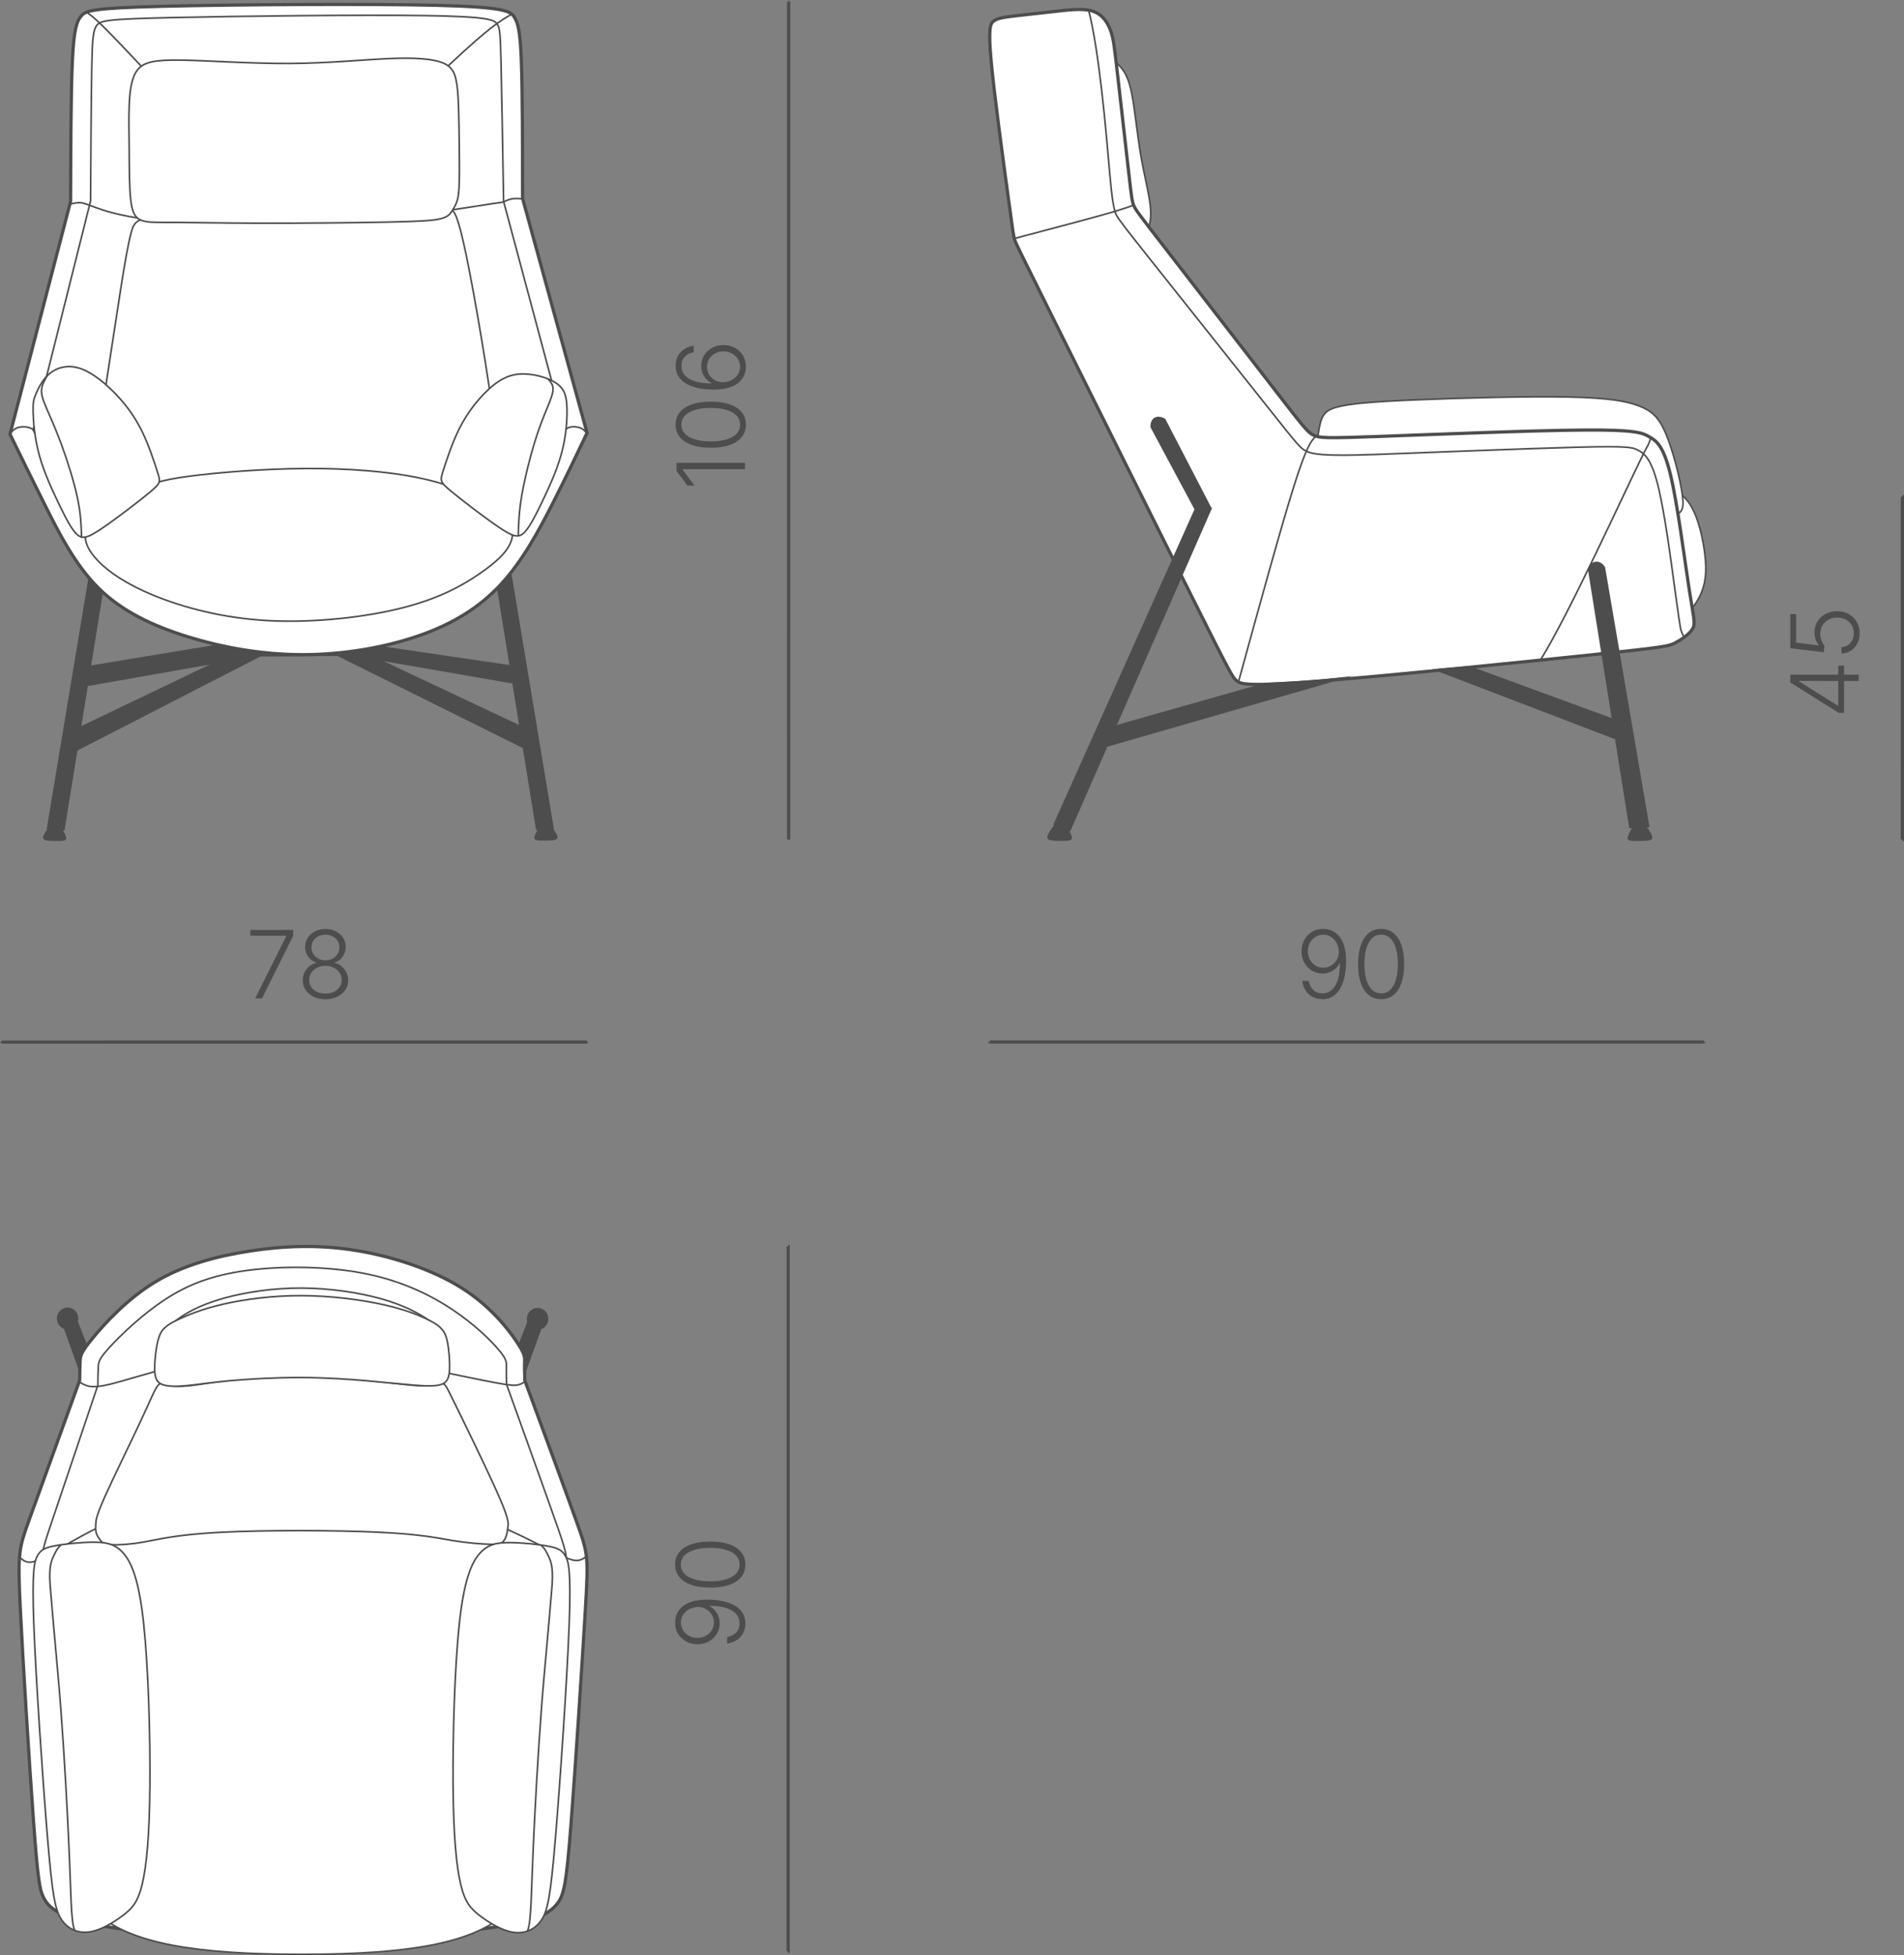 <?xml version="1.0" encoding="UTF-8"?> <svg xmlns="http://www.w3.org/2000/svg" xmlns:xlink="http://www.w3.org/1999/xlink" xmlns:xodm="http://www.corel.com/coreldraw/odm/2003" xml:space="preserve" width="99.954mm" height="102.601mm" version="1.1" style="shape-rendering:geometricPrecision; text-rendering:geometricPrecision; image-rendering:optimizeQuality; fill-rule:evenodd; clip-rule:evenodd" viewBox="0 0 3884.04 3986.89"><rect x="0" y="0" width="3884.04" height="3986.89" fill="#808080" stroke="none"/> <defs> <style type="text/css"> .str0 {stroke:#4D4D4D;stroke-width:3.29;stroke-miterlimit:22.926} .str1 {stroke:#4D4D4D;stroke-width:6.58;stroke-miterlimit:22.926} .fil1 {fill:none} .fil2 {fill:#4D4D4D} .fil0 {fill:white} .fil3 {fill:#4D4D4D;fill-rule:nonzero} </style> </defs> <g id="Слой_x0020_1">  <g id="_1690918101856"> <g> <path class="fil0 str0" d="M2288.85 484.04c12.92,7.58 28.16,8.18 39.91,-0.26 11.76,-8.44 20.04,-25.92 18.6,-54.28 -1.43,-28.37 -12.58,-67.62 -20.47,-114.25 -7.89,-46.63 -12.52,-100.65 -20,-132.89 -7.48,-32.23 -17.8,-42.69 -27.35,-52.31 -9.55,-9.62 -18.33,-18.41 -33.18,-17.19 -14.86,1.21 -35.78,12.43 -35.39,69.84 0.39,57.42 22.08,161.05 38.23,220.13 16.14,59.09 26.73,73.63 39.65,81.21z"></path> <path class="fil0 str0" d="M3005.95 1032.86c9.83,-50.74 185.8,-52.35 287.87,-48.49 102.06,3.86 130.22,13.2 149.07,37.66 18.85,24.47 28.39,64.06 33.42,97.56 5.02,33.51 5.53,60.93 -5.11,87.69 -10.63,26.77 -32.38,52.87 -61.31,65.44 -28.92,12.57 -65.02,11.59 -161.23,-38.83 -96.21,-50.42 -252.54,-150.29 -242.71,-201.03z"></path> <path class="fil0 str0" d="M3250.04 1057.1c96.05,-1.44 135.59,-1.44 158.13,-5.21 22.55,-3.77 28.09,-11.32 23.63,-43.55 -4.46,-32.23 -18.92,-89.15 -33.48,-123.72 -14.56,-34.57 -29.23,-46.79 -53.81,-56.46 -24.59,-9.68 -59.1,-16.8 -143.94,-18.55 -84.85,-1.75 -220.04,1.88 -310.78,5.67 -90.74,3.8 -137.03,7.77 -163.15,15.06 -26.12,7.29 -32.06,17.9 -37.32,53.49 -5.26,35.59 -9.84,96.17 16.88,130.41 26.72,34.25 84.71,42.15 189.99,44.67 105.27,2.51 257.82,-0.36 353.87,-1.8z"></path> <path class="fil0 str1" d="M2522.49 1388.11c7.82,6.54 19.05,12.43 163.93,1.19 144.87,-11.24 423.41,-39.6 566.66,-54.7 143.25,-15.1 151.23,-16.94 163.81,-23.5 12.58,-6.56 29.77,-17.84 36.06,-29.17 6.29,-11.33 1.67,-22.71 -7.63,-83.51 -9.31,-60.8 -23.3,-171.02 -37.72,-230.76 -14.42,-59.74 -29.25,-68.99 -43.04,-76.94 -13.79,-7.94 -26.53,-14.58 -133.26,-13.78 -106.73,0.8 -307.45,9.02 -415.6,12.95 -108.14,3.93 -123.69,3.57 -135.79,-2.19 -12.1,-5.77 -20.75,-16.94 -78.38,-91.43 -57.64,-74.49 -164.27,-212.29 -220.98,-285.6 -56.72,-73.3 -63.53,-82.1 -67.42,-90.85 -3.9,-8.75 -4.88,-17.46 -10.83,-69.74 -5.94,-52.28 -16.83,-148.13 -23.17,-203.5 -6.34,-55.38 -8.13,-70.28 -14.24,-85.92 -6.11,-15.63 -16.54,-32 -36.73,-38.17 -20.19,-6.17 -50.13,-2.14 -81.46,1.47 -31.33,3.62 -64.05,6.84 -84.43,9.48 -20.38,2.64 -28.42,4.69 -35.04,9.43 -6.61,4.74 -11.8,12.15 -5.24,82.69 6.56,70.54 24.87,204.2 34.53,275.17 9.66,70.98 10.67,79.28 13.15,87.4 2.48,8.12 6.44,16.07 79.38,162.55 72.94,146.48 214.86,431.5 288.03,577.6 73.17,146.1 77.58,153.28 85.4,159.82z"></path> <path class="fil1 str0" d="M3435.48 1298.47c-3.31,-4.58 -6.4,-10.79 -7.75,-19.57 -1.36,-8.78 -3.38,-19.93 -11.01,-76.39 -7.63,-56.46 -20.86,-158.22 -34.89,-213.73 -14.03,-55.51 -28.86,-64.76 -40.34,-70.78 -11.48,-6.02 -19.61,-8.81 -124.04,-6.09 -104.43,2.72 -305.15,10.94 -413.29,14.87 -108.14,3.93 -127.4,-1.07 -139.5,-6.84 -12.1,-5.77 -17.05,-12.29 -80.06,-91.59 -63.02,-79.29 -180.41,-226.71 -242.51,-304.82 -62.1,-78.11 -64.8,-82.52 -67.74,-92.61 -2.93,-10.1 -6.1,-25.89 -10.31,-74.7 -8.28,-96.08 -21.96,-252.51 -43.35,-335.5"></path> <path class="fil1 str0" d="M2312.51 418.39c-13.26,4.76 -26.52,9.53 -67.08,20.86 -40.56,11.32 -108.42,29.2 -176.28,47.08"></path> <path class="fil1 str0" d="M2684.31 889.45c-9.26,9.25 -18.51,18.5 -44.84,102.06 -26.33,83.55 -69.73,241.41 -113.14,399.27"></path> <path class="fil1 str0" d="M3364.56 890.71c6.27,3.83 -4.5,19.23 -11.48,33.41 -44.39,90.31 -151.92,327.16 -210.72,421.98"></path> <path class="fil2 str1" d="M2468.37 1037.21c-30.83,-60.06 -62.96,-120.78 -93.78,-180.83 -14.4,-7.69 -24.7,-1.85 -24.44,13.9l90.15 168.25 -287.53 642.16 28.62 10.63 286.99 -654.1z"></path> <path class="fil2 str1" d="M3271.18 1158.05c-9.15,-15.52 -26.25,-10.34 -28.49,3.62l83.65 523.95 34.65 -2.14c-29.94,-175.14 -59.87,-350.28 -89.81,-525.42z"></path> <path class="fil2 str1" d="M2256.59 1519.9c154.4,-44.28 310.72,-89.67 465.12,-133.94 -64.6,6.83 -103.49,7.6 -139.92,9.71l-322.7 91.45 -2.51 32.78z"></path> <polygon class="fil2 str1" points="3304.36,1473.94 2997.36,1361.49 2936.01,1366.62 3308.8,1509.29 "></polygon> <path class="fil1 str1" d="M2468.37 1037.21c-5.9,-0.36 -11.8,-0.72 -16.48,-0.51 -4.68,0.22 -8.14,1.01 -11.6,1.81"></path> <path class="fil2 str1" d="M3366.01 1703.24c-2.69,-5.65 -9.04,-15.61 -14.46,-20.33 -5.42,-4.73 -9.89,-4.22 -14.68,0.98 -4.79,5.2 -9.88,15.1 -12.21,20.58 -2.32,5.47 -1.88,6.51 5.6,6.96 7.47,0.44 21.97,0.29 29.71,-0.46 7.74,-0.74 8.72,-2.08 6.04,-7.72z"></path> <path class="fil2 str1" d="M2141 1702.96c2.69,-5.64 9.04,-15.6 14.46,-20.33 5.42,-4.73 9.9,-4.22 14.68,0.98 4.79,5.2 9.88,15.1 12.2,20.58 2.32,5.47 1.88,6.51 -5.59,6.96 -7.47,0.44 -21.97,0.29 -29.71,-0.46 -7.74,-0.74 -8.72,-2.08 -6.03,-7.72z"></path> </g> <g> <g> <path class="fil2 str1" d="M1012.82 1172.58c6.46,-4.22 15.92,-6.63 26.21,-9l86.99 523.32 -29.71 2.41 -83.48 -516.73z"></path> <path class="fil2 str1" d="M212.27 1173.39c-6.46,-4.22 -15.92,-6.63 -26.21,-9l-86.98 523.32 29.71 2.41 83.49 -516.73z"></path> <path class="fil2 str1" d="M1132.65 1703.06c-2.48,-5.22 -8.36,-14.43 -13.37,-18.8 -5,-4.37 -9.15,-3.91 -13.57,0.9 -4.42,4.81 -9.13,13.97 -11.28,19.02 -2.15,5.06 -1.74,6.02 5.17,6.43 6.91,0.41 20.31,0.26 27.46,-0.42 7.15,-0.69 8.06,-1.92 5.58,-7.13z"></path> <path class="fil2 str1" d="M92.45 1703.87c2.48,-5.22 8.36,-14.43 13.36,-18.8 5.01,-4.37 9.15,-3.91 13.57,0.9 4.42,4.81 9.13,13.97 11.28,19.02 2.15,5.06 1.74,6.02 -5.17,6.43 -6.91,0.41 -20.31,0.26 -27.46,-0.42 -7.16,-0.69 -8.06,-1.92 -5.58,-7.13z"></path> <polygon class="fil2 str1" points="150.55,1530.56 530.01,1335.58 689.25,1334.32 1084.25,1530.56 1076.73,1490.44 709.43,1317.39 509.08,1319.83 148.52,1492.54 "></polygon> <polygon class="fil2 str1" points="161.06,1364.38 176.28,1396.13 488.39,1341.21 573.71,1319.05 759.21,1340.85 1055.64,1392.25 1051.77,1361.33 703.78,1310.07 500.23,1308.27 "></polygon> </g> <path class="fil0 str1" d="M144.02 410.6c0.32,-110.68 0.65,-221.37 3.59,-285.35 2.95,-63.98 8.51,-81.27 17.91,-92.49 9.4,-11.22 22.62,-16.37 166.07,-19.92 143.46,-3.54 417.14,-5.48 558.91,-1.99 141.76,3.49 151.61,12.43 158.83,24.33 7.22,11.91 11.81,26.78 14.16,88.87 2.35,62.09 2.45,171.38 2.55,280.68 43.84,159.37 87.67,318.73 131.5,478.1 -21.74,45.74 -43.48,91.49 -70.82,145.09 -27.34,53.61 -60.28,115.08 -104.17,162.79 -43.88,47.71 -98.71,81.67 -168.69,105.84 -69.98,24.17 -155.12,38.55 -237.85,38.39 -82.73,-0.16 -163.05,-14.85 -234.17,-36.94 -71.11,-22.09 -133.02,-51.57 -180.34,-98.28 -47.32,-46.72 -80.07,-110.66 -107.82,-165.91 -27.75,-55.26 -50.51,-101.82 -73.27,-148.38 41.21,-158.28 82.41,-316.55 123.61,-474.83z"></path> <path class="fil0 str0" d="M184.74 409.78c0.63,-104.89 1.26,-209.79 2.39,-270.62 1.13,-60.84 2.75,-77.62 10.39,-87.49 7.64,-9.87 21.31,-12.84 154.05,-15.82 132.74,-2.98 384.56,-5.97 515.62,-4.03 131.06,1.94 141.34,8.81 146.95,17.16 5.6,8.36 6.51,18.21 7.93,78.74 1.41,60.54 3.33,171.75 5.24,282.97 41.31,154.22 82.62,308.44 123.92,462.65 -20.06,38.57 -40.13,77.14 -65.35,125.47 -25.22,48.33 -55.6,106.41 -99.4,146.61 -43.8,40.2 -101.01,62.52 -167.65,78.6 -66.64,16.08 -142.7,25.93 -215.31,27.68 -72.6,1.76 -141.75,-4.58 -205.23,-18.69 -63.48,-14.12 -121.3,-36.01 -165.3,-77.17 -44.01,-41.16 -74.2,-101.58 -99.46,-151.3 -25.26,-49.72 -45.58,-88.72 -65.9,-127.73 39.04,-155.68 78.08,-311.36 117.12,-467.03z"></path> <path class="fil1 str0" d="M142.52 416.37c7.34,-1.73 14.68,-3.46 21.43,-3.03 6.75,0.43 12.9,3.02 29.76,9.28 16.86,6.26 44.43,16.2 110.84,25.55 66.42,9.35 171.69,18.13 277.54,15.34 105.85,-2.78 212.29,-17.12 286.12,-27.68 73.83,-10.56 115.06,-17.34 135.64,-20.44 20.58,-3.1 20.52,-2.51 23.7,-3.88 3.17,-1.37 9.58,-4.7 16.69,-6 7.11,-1.29 14.94,-0.56 22.76,0.17"></path> <path class="fil1 str0" d="M1197.08 883.67c-3.34,-4.2 -6.67,-8.41 -12.63,-10.89 -5.96,-2.48 -14.53,-3.24 -20.58,-2.04 -6.05,1.2 -9.58,4.36 -13.11,7.52"></path> <path class="fil1 str0" d="M21.33 882.69c4.26,-4.3 8.53,-8.59 14.68,-10.68 6.16,-2.09 14.19,-1.98 19.72,-0.98 5.53,1 8.56,2.88 11.59,4.77"></path> <path class="fil0 str0" d="M245.57 593.43c8.59,-54.65 15.66,-96.23 22.5,-120.89 6.84,-24.66 13.46,-32.39 120.46,-38.51 107,-6.11 314.39,-10.61 419.51,-11.53 105.12,-0.92 107.98,1.75 113.06,5.22 5.08,3.47 12.38,7.76 30.05,92.89 17.66,85.13 45.69,251.11 57.37,345.39 11.68,94.28 7.01,116.86 -24.13,132.04 -31.14,15.19 -88.76,22.97 -211.38,24.14 -122.62,1.17 -310.25,-4.28 -419.24,-11.29 -109,-7.01 -139.36,-15.57 -149.09,-53.72 -9.73,-38.15 1.16,-105.88 11.68,-173.61 10.51,-67.73 20.63,-135.47 29.22,-190.13z"></path> <path class="fil0 str0" d="M370.36 122.57c-54.75,-0.87 -77.05,3.77 -89.76,19.83 -12.71,16.06 -15.83,43.53 -17,71.13 -1.17,27.59 -0.38,55.3 -0.1,90.61 0.28,35.31 0.05,78.23 3.28,104.71 3.24,26.49 9.93,36.53 23.27,41.04 13.34,4.51 33.3,3.48 70.26,3.63 36.96,0.15 90.92,1.49 172.27,1.65 81.36,0.16 190.12,-0.87 257.73,-2.26 67.61,-1.38 94.06,-3.12 109.22,-7.04 15.16,-3.91 19.01,-10.01 23.13,-16.5 4.11,-6.49 8.47,-13.39 11.05,-24.35 2.57,-10.97 3.34,-26 3.42,-59.71 0.07,-33.7 -0.56,-86.07 -1.55,-120.13 -1,-34.06 -2.37,-49.8 -5.62,-63.8 -3.25,-14 -8.4,-26.24 -28.16,-33.8 -19.77,-7.55 -54.16,-10.41 -106.98,-8.19 -52.82,2.21 -124.07,9.5 -203.29,9.96 -79.22,0.46 -166.42,-5.9 -221.17,-6.77z"></path> <path class="fil0 str0" d="M174.1 1093.57c-0.26,13.56 6.68,30.94 27.67,52.01 20.99,21.07 56.03,45.83 113.54,69.25 57.51,23.42 137.49,45.51 230.61,50.66 93.12,5.14 199.39,-6.66 276.13,-26.28 76.74,-19.62 123.97,-47.03 157.14,-69.97 33.17,-22.93 52.28,-41.37 60.96,-59.5 8.68,-18.12 6.93,-35.94 -3,-50.71 -9.94,-14.77 -28.06,-26.51 -57.11,-41.14 -29.05,-14.63 -69.04,-32.14 -128.95,-44.25 -59.9,-12.11 -139.71,-18.79 -227.07,-18.27 -87.36,0.52 -182.27,8.25 -239.96,15.98 -57.69,7.74 -78.15,15.48 -104.4,30.34 -26.26,14.86 -58.31,36.85 -78.07,52.7 -19.76,15.86 -27.23,25.61 -27.49,39.17z"></path> <path class="fil0 str0" d="M919.54 1001.13c-22.77,-18.95 -21.86,-21.37 -15.54,-41.07 6.31,-19.7 18.04,-56.67 33.93,-87.82 15.89,-31.14 35.94,-56.46 55.84,-75.49 19.9,-19.04 39.64,-31.79 65.38,-33.9 25.74,-2.11 57.46,6.43 75.23,18.33 17.76,11.89 21.57,27.15 22.2,51.65 0.63,24.5 -1.89,58.25 -11.59,93.29 -9.7,35.04 -26.58,71.37 -40.74,100.61 -14.17,29.24 -25.63,51.38 -36.68,60.92 -11.06,9.54 -21.71,6.47 -50.26,-12.8 -28.55,-19.27 -75,-54.76 -97.77,-73.71z"></path> <path class="fil0 str0" d="M305.72 1003.74c22.77,-18.95 21.86,-21.37 15.54,-41.07 -6.31,-19.69 -18.04,-56.67 -33.93,-87.82 -15.89,-31.14 -35.94,-56.46 -58.12,-78.2 -22.18,-21.73 -46.47,-39.89 -68.93,-46.35 -22.46,-6.46 -43.07,-1.21 -57.82,10.42 -14.75,11.63 -23.62,29.66 -28.8,41.63 -5.18,11.98 -6.67,17.9 -6.16,37.74 0.52,19.84 3.05,53.59 12.75,88.63 9.7,35.04 26.58,71.37 40.74,100.61 14.17,29.24 25.63,51.39 36.69,60.93 11.06,9.54 21.71,6.47 50.25,-12.8 28.55,-19.28 75,-54.77 97.77,-73.71z"></path> <path class="fil1 str0" d="M1117.84 772.62c4.99,5.5 9.97,11 10.32,19.56 0.35,8.56 -3.94,20.19 -10.76,36.89 -6.83,16.71 -16.2,38.49 -26.33,71.27 -10.13,32.78 -21.02,76.57 -26.79,110.46 -5.77,33.9 -6.42,57.92 -7.06,81.93"></path> <path class="fil1 str0" d="M96.02 766.56c-5.13,9.07 -10.26,18.14 -11.23,27.67 -0.97,9.54 2.22,19.56 9.44,36.66 7.22,17.11 18.47,41.3 30.84,74.81 12.38,33.51 25.88,76.32 32.95,109.73 7.08,33.42 7.72,57.43 8.37,81.45"></path> <path class="fil1 str0" d="M176.28 24.99c10.42,6.65 20.84,13.31 88.34,84.99 7.24,7.68 15.12,16.11 23.58,25.05m626.02 -0.85c47.58,-44.38 71.15,-64.37 88.04,-77.52 20.59,-16.02 31.28,-21.88 41.98,-27.74"></path> </g> <g> <g> <polygon class="fil2 str1" points="168.96,2806.84 131.61,2703.32 154.16,2691.9 185.89,2772.59 "></polygon> <polygon class="fil2 str1" points="1065.58,2807.6 1102.93,2704.08 1080.38,2692.66 1048.65,2773.35 "></polygon> <ellipse class="fil2 str1" cx="137.86" cy="2688.6" rx="18.59" ry="19.05"></ellipse> <ellipse class="fil2 str1" cx="1096.68" cy="2689.36" rx="18.59" ry="19.05"></ellipse> <path class="fil1 str1" d="M162.54 2814.76c4.93,5.1 9.85,10.2 16.17,12.19 6.32,2 14.03,0.9 19.98,-2.95 5.96,-3.85 10.17,-10.43 28.11,-31.63 17.94,-21.21 49.61,-57.03 98.09,-84.47 48.48,-27.44 113.75,-46.49 173.82,-57.16 60.06,-10.67 114.91,-12.94 166.28,-10.46 51.37,2.49 99.27,9.73 144.26,24.54 45,14.8 87.1,37.17 121.09,60.88 33.99,23.72 59.87,48.77 75.47,64.94 15.61,16.16 20.94,23.43 24.02,27.69 3.08,4.26 3.89,5.52 8.14,6.26 4.25,0.74 11.93,0.97 17.96,-0.68 6.02,-1.64 10.39,-5.14 14.76,-8.65"></path> </g> <path class="fil0 str1" d="M188.56 2729.32c23.6,-28.83 69.87,-79.8 126.9,-114.48 57.02,-34.68 124.81,-53.08 193.98,-63.73 69.16,-10.64 139.71,-13.53 215.67,-1.37 75.96,12.16 157.34,39.37 216.17,76.35 58.83,36.98 95.1,83.73 112.69,109.98 17.59,26.24 16.5,31.98 16.17,41.77 -0.32,9.79 0.12,23.62 0.56,37.44 42.74,115.87 85.48,231.74 107.24,292.64 21.76,60.9 22.53,66.83 16.05,175.86 -6.48,109.03 -20.21,321.16 -29.41,438.92 -9.2,117.76 -13.87,141.14 -27.64,158.98 -13.77,17.84 -36.62,30.12 -84.87,40.49 -48.24,10.37 -121.87,18.82 -237.51,22.49 -115.63,3.67 -273.28,2.56 -379.73,-0.13 -106.46,-2.69 -161.73,-6.95 -206.03,-13.9 -44.31,-6.95 -77.64,-16.59 -99.82,-26.56 -22.18,-9.97 -33.21,-20.28 -40.62,-35.62 -7.41,-15.33 -11.21,-35.69 -19.8,-152.35 -8.59,-116.66 -21.97,-329.63 -27.33,-440.14 -5.36,-110.5 -2.7,-118.53 18.86,-178.32 21.55,-59.79 62,-171.34 102.44,-282.89 0.18,-14.4 0.37,-28.81 0.93,-39.36 0.56,-10.55 1.5,-17.25 25.09,-46.08z"></path> <path class="fil1 str0" d="M223.92 2746.88c22.02,-24.01 65.18,-65.66 111.73,-96.29 46.54,-30.63 96.47,-50.24 167.2,-59.79 70.72,-9.54 162.23,-9.03 237.78,5.46 75.56,14.49 135.16,42.94 181.61,73.79 46.45,30.85 79.76,64.08 95.9,83.43 16.13,19.35 15.09,24.82 14.78,34.14 -0.31,9.32 0.11,22.49 0.53,35.66 41.8,116.2 83.61,232.4 104.88,293.33 21.27,60.93 22.01,66.58 16.48,169.62 -5.53,103.05 -17.33,303.51 -23.93,414.68 -6.59,111.17 -7.98,133.07 -19.56,149.86 -11.58,16.79 -33.34,28.49 -78.84,39.46 -45.5,10.97 -114.72,21.19 -225.46,25.54 -110.73,4.34 -262.97,2.8 -364.81,-0.85 -101.83,-3.65 -153.26,-9.41 -194.85,-16.88 -41.59,-7.47 -73.34,-16.65 -94.46,-26.15 -21.13,-9.5 -31.63,-19.32 -37.02,-33.81 -5.39,-14.49 -5.68,-33.66 -11.15,-143.18 -5.48,-109.53 -16.14,-309.4 -20.21,-413.17 -4.06,-103.76 -1.52,-111.41 18.75,-171.54 20.28,-60.13 58.29,-172.76 96.31,-285.38 0.17,-13.72 0.35,-27.44 0.88,-37.49 0.54,-10.05 1.43,-16.43 23.45,-40.44z"></path> <path class="fil1 str0" d="M39.83 3175.48c5.22,4.56 10.45,9.12 18.17,10.08 7.73,0.96 17.95,-1.69 48.88,-19.22 30.92,-17.54 82.54,-49.97 136.38,-69.96 53.83,-19.99 109.87,-27.54 208.17,-31.48 98.3,-3.93 238.85,-4.25 336.7,1.1 97.86,5.35 153.02,16.36 207.25,36.56 54.23,20.2 107.52,49.58 138.52,64.64 31,15.07 39.7,15.82 46.37,14.61 6.67,-1.22 11.3,-4.41 15.94,-7.6"></path> <path class="fil1 str0" d="M161.57 2817.42c3.64,2.66 7.29,5.32 14.34,7.78 7.05,2.46 17.51,4.74 46.04,-1.92 28.54,-6.66 75.16,-22.25 120.67,-33.03 45.52,-10.78 89.94,-16.74 157.54,-19.85 67.6,-3.11 158.37,-3.35 225.62,0.87 67.24,4.23 110.97,12.93 158.46,22.69 47.48,9.76 98.72,20.58 128.41,26.02 29.69,5.44 37.83,5.52 44.02,4.12 6.19,-1.4 10.42,-4.26 14.65,-7.12"></path> <path class="fil0 str0" d="M615.41 3097.61c528.13,-17.38 492.81,56.71 495.7,513.51 1.79,283.58 -55.72,374.12 -495.7,374.12 -439.98,0 -501.36,-90.58 -495.7,-374.12 10.13,-507.71 -32.42,-496.13 495.7,-513.51z"></path> <path class="fil0 str0" d="M319.66 2828.74c-6.85,10.52 -13.83,28.93 -34.34,72.63 -20.51,43.7 -54.53,112.69 -71.79,151.48 -17.26,38.79 -17.77,47.38 -18.19,54.69 -0.43,7.32 -0.78,13.35 1.22,19.25 1.99,5.91 6.32,11.68 9.67,15.82 3.35,4.13 5.71,6.63 19.37,7.34 13.66,0.71 38.63,-0.38 68.83,-5.72 30.2,-5.35 65.65,-14.95 155.35,-19.6 89.69,-4.64 233.63,-4.33 322.12,-0.18 88.48,4.15 121.51,12.14 152.24,17.14 30.73,4.99 59.14,6.98 75.66,7.44 16.51,0.45 21.12,-0.63 24.82,-3.75 3.69,-3.12 6.48,-8.26 8.2,-13.76 1.71,-5.5 2.37,-11.36 3.32,-17.96 0.95,-6.61 2.2,-13.96 -14.69,-53.78 -16.89,-39.82 -51.91,-112.12 -73.08,-155.64 -21.16,-43.52 -28.46,-58.27 -34.39,-69.89 -5.93,-11.62 -10.5,-20.11 -59.83,-31.14 -49.33,-11.02 -143.43,-24.58 -236.59,-23.36 -93.16,1.22 -185.39,17.21 -234.86,26.52 -49.47,9.31 -56.19,11.95 -63.03,22.46z"></path> <path class="fil0 str0" d="M369.88 2684.95c-20.14,13.45 -31.84,26.28 -39.35,44.7 -7.51,18.42 -10.84,42.43 -9.84,59.68 1,17.25 6.34,27.74 17.95,33.03 11.61,5.28 29.5,5.37 50.1,3.08 20.61,-2.28 43.93,-6.94 82.22,-11.06 38.28,-4.12 91.52,-7.72 141.1,-7.64 49.58,0.08 95.5,3.82 132.83,7.58 37.33,3.76 66.07,7.52 90.21,9.83 24.14,2.31 43.69,3.15 57.16,-1.38 13.46,-4.52 20.85,-14.41 23.16,-31.35 2.31,-16.94 -0.46,-40.92 -6.64,-58.37 -6.18,-17.45 -15.77,-28.35 -35.66,-41.94 -19.89,-13.59 -50.08,-29.85 -95.02,-42.52 -44.95,-12.66 -104.65,-21.73 -162.26,-22 -57.62,-0.28 -113.15,8.24 -155.2,19.54 -42.05,11.3 -70.62,25.37 -90.76,38.82z"></path> <g> <path class="fil0 str0" d="M292.94 3309.57c-9.56,-88.14 -24.54,-123.46 -41.48,-142.66 -16.94,-19.2 -35.84,-22.27 -61.83,-22.1 -25.98,0.17 -59.05,3.59 -79.18,7.58 -20.13,3.98 -27.32,8.52 -33.71,19.48 -6.39,10.96 -11.99,28.34 -7.81,139.92 4.19,111.59 18.15,317.39 27.99,435.41 9.84,118.02 15.55,148.27 28.83,167.69 13.28,19.43 34.12,28.03 57.2,24.56 23.08,-3.47 48.4,-19.01 67.17,-33.07 18.76,-14.06 30.97,-26.66 39.98,-64.21 9.02,-37.54 14.85,-100.05 15.69,-201.79 0.85,-101.73 -3.3,-242.68 -12.86,-330.82z"></path> <path class="fil1 str0" d="M124.73 3149.97c-8.03,7.18 -11.42,14.37 -16.82,26.13 -5.4,11.77 -8.16,28.12 -5.15,62.34 3.01,34.21 7.16,86.3 15.28,173.85 8.12,87.55 15.55,210.57 19.88,296.22 4.32,85.65 5.53,133.92 7.06,167.33 1.45,31.58 3.18,49.87 7.18,60.53"></path> </g> <g> <path class="fil0 str0" d="M937.04 3310.37c9.56,-88.14 24.54,-123.46 41.49,-142.66 16.94,-19.2 35.84,-22.27 61.82,-22.1 25.98,0.17 59.05,3.59 79.18,7.58 20.13,3.98 27.32,8.52 33.71,19.48 6.39,10.96 11.99,28.34 7.81,139.92 -4.19,111.59 -18.15,317.39 -27.99,435.41 -9.84,118.02 -15.55,148.27 -28.83,167.7 -13.28,19.43 -34.12,28.03 -57.2,24.56 -23.08,-3.47 -48.4,-19.01 -67.16,-33.07 -18.76,-14.06 -30.97,-26.65 -39.99,-64.2 -9.02,-37.55 -14.85,-100.06 -15.69,-201.79 -0.85,-101.73 3.3,-242.69 12.86,-330.83z"></path> <path class="fil1 str0" d="M1103.71 3150.77c8.03,7.18 11.42,14.37 16.82,26.13 5.4,11.77 8.16,28.12 5.15,62.34 -3.01,34.21 -7.16,86.3 -15.28,173.85 -8.11,87.55 -15.55,210.57 -19.88,296.22 -4.32,85.65 -5.53,133.92 -7.06,167.33 -1.45,31.59 -3.18,49.88 -7.18,60.53"></path> </g> <path class="fil0 str0" d="M365.1 2689.94c-17.11,8 -21.79,11.5 -26.98,15.92 -5.19,4.42 -10.9,9.77 -15.29,25.53 -4.4,15.77 -7.5,41.96 -7.32,59.72 0.17,17.75 3.63,27.06 14.61,31.76 10.98,4.69 29.48,4.77 50.79,2.74 21.31,-2.03 45.44,-6.16 85.03,-9.83 39.6,-3.66 94.66,-6.85 145.94,-6.78 51.28,0.07 98.77,3.39 137.38,6.72 38.61,3.34 68.33,6.68 93.3,8.73 24.97,2.05 45.19,2.79 57.31,-1.22 12.12,-4.01 16.15,-12.79 17.09,-29.87 0.94,-17.07 -1.22,-42.44 -4.46,-57.9 -3.24,-15.46 -7.58,-21 -12.21,-26.06 -4.63,-5.06 -9.55,-9.62 -26.5,-18.04 -16.95,-8.42 -45.94,-20.69 -91.31,-30.85 -45.36,-10.16 -107.11,-18.21 -166.7,-18.45 -59.59,-0.24 -117.03,7.32 -160.52,17.35 -43.49,10.03 -73.05,22.53 -90.16,30.53z"></path> </g> <g> <line class="fil1 str1" x1="1611.05" y1="3979.16" x2="1607.71" y2="3979.16"></line> <line class="fil1 str1" x1="1611.06" y1="2541.81" x2="1607.72" y2="2541.81"></line> <line class="fil1 str1" x1="1607.72" y1="2541.81" x2="1607.71" y2="3979.16"></line> </g> <path class="fil3" d="M1520.53 3310.27c0,7.58 -1.57,14.26 -4.7,20.12 -3.14,5.82 -7.49,10.56 -13.11,14.17 -5.63,3.64 -12.12,5.92 -19.48,6.84l0 -13.21c7.29,-1.19 13.37,-4.16 18.17,-8.89 4.8,-4.76 7.23,-11.1 7.23,-19.03 0,-7.55 -2.4,-13.98 -7.13,-19.29 -4.77,-5.31 -11.64,-9.37 -20.73,-12.19 -9.05,-2.82 -20.09,-4.22 -33.07,-4.22l0 0.93c4.12,2.14 7.71,4.96 10.78,8.47 3.07,3.55 5.44,7.55 7.13,12 1.69,4.48 2.53,9.24 2.53,14.3 0,7.8 -1.95,14.94 -5.85,21.43 -3.9,6.46 -9.28,11.61 -16.12,15.45 -6.84,3.84 -14.65,5.76 -23.38,5.76 -8.38,0 -16.03,-1.85 -22.97,-5.56 -6.94,-3.71 -12.47,-8.93 -16.63,-15.61 -4.16,-6.69 -6.17,-14.49 -6.05,-23.42 0.06,-5.82 1.25,-11.48 3.55,-17.02 2.33,-5.53 6.01,-10.49 11.07,-14.91 5.05,-4.41 11.77,-7.9 20.15,-10.49 8.38,-2.59 18.68,-3.9 30.93,-3.9 11.42,0 21.88,1.03 31.35,3.01 9.47,2.02 17.66,4.99 24.6,8.99 6.94,4 12.28,9.05 16.06,15.1 3.81,6.08 5.7,13.11 5.7,21.18zm-64.2 -1.76c0,-4.64 -0.93,-8.93 -2.78,-12.89 -1.82,-3.96 -4.35,-7.42 -7.58,-10.33 -3.23,-2.88 -6.91,-5.09 -11.07,-6.59 -4.16,-1.5 -8.51,-2.11 -13.05,-1.79 -6.33,0.51 -11.93,2.18 -16.82,5.02 -4.93,2.85 -8.8,6.56 -11.68,11.1 -2.88,4.57 -4.32,9.72 -4.32,15.48 0,5.92 1.53,11.26 4.54,16.03 3.04,4.73 7.1,8.47 12.19,11.23 5.09,2.75 10.78,4.13 17.02,4.13 6.24,0 11.9,-1.38 16.95,-4.13 5.05,-2.75 9.09,-6.49 12.09,-11.23 3.01,-4.77 4.51,-10.11 4.51,-16.03z"></path> <path id="_1" class="fil3" d="M1520.53 3190.45c0,9.85 -2.85,18.29 -8.54,25.33 -5.69,7.04 -13.85,12.41 -24.5,16.12 -10.65,3.71 -23.51,5.56 -38.58,5.56 -15.03,0 -27.92,-1.85 -38.61,-5.63 -10.68,-3.74 -18.87,-9.12 -24.6,-16.09 -5.69,-7.01 -8.57,-15.45 -8.57,-25.3 0,-9.82 2.88,-18.23 8.57,-25.27 5.72,-7.04 13.92,-12.41 24.6,-16.12 10.68,-3.71 23.58,-5.56 38.61,-5.56 15,0 27.83,1.85 38.51,5.56 10.68,3.71 18.87,9.09 24.57,16.06 5.69,7.01 8.54,15.45 8.54,25.34zm-11.84 0c0,-7.2 -2.37,-13.34 -7.1,-18.39 -4.77,-5.06 -11.61,-8.93 -20.54,-11.65 -8.93,-2.72 -19.64,-4.09 -32.15,-4.09 -12.6,0 -23.38,1.38 -32.3,4.09 -8.96,2.72 -15.8,6.59 -20.57,11.65 -4.8,5.05 -7.2,11.2 -7.2,18.39 0,7.17 2.4,13.31 7.2,18.39 4.76,5.09 11.61,8.99 20.57,11.71 8.92,2.72 19.7,4.09 32.3,4.09 12.51,0 23.22,-1.38 32.15,-4.09 8.93,-2.72 15.77,-6.62 20.54,-11.71 4.73,-5.09 7.1,-11.23 7.1,-18.39z"></path> <g> <line class="fil1 str1" x1="3.29" y1="2126.75" x2="3.29" y2="2124.96"></line> <line class="fil1 str1" x1="1197.54" y1="2126.72" x2="1197.54" y2="2124.93"></line> <line class="fil1 str1" x1="1197.54" y1="2124.93" x2="3.29" y2="2124.96"></line> </g> <polygon class="fil3" points="520.49,2035.87 583.85,1909.07 583.85,1908.15 510.73,1908.15 510.73,1896.25 597.89,1896.25 597.89,1908.78 534.47,2035.87 "></polygon> <path id="_1_0" class="fil3" d="M663.85 2037.75c-8.93,0 -16.89,-1.7 -23.89,-5.09 -7.01,-3.36 -12.47,-7.97 -16.44,-13.76 -3.97,-5.82 -5.95,-12.41 -5.95,-19.77 0,-5.75 1.18,-11.16 3.61,-16.18 2.4,-5.02 5.72,-9.24 9.98,-12.7 4.22,-3.42 9.02,-5.69 14.33,-6.75l0 -0.64c-6.94,-2.02 -12.51,-5.95 -16.73,-11.87 -4.22,-5.89 -6.33,-12.6 -6.33,-20.09 0,-6.94 1.82,-13.18 5.44,-18.71 3.62,-5.53 8.57,-9.89 14.81,-13.05 6.24,-3.2 13.31,-4.8 21.17,-4.8 7.8,0 14.84,1.6 21.08,4.8 6.27,3.16 11.2,7.52 14.87,13.02 3.64,5.5 5.47,11.74 5.47,18.74 0,7.42 -2.11,14.11 -6.33,20.06 -4.22,5.91 -9.73,9.88 -16.53,11.9l0 0.64c5.25,1.06 9.98,3.33 14.2,6.75 4.22,3.45 7.55,7.68 10.01,12.7 2.49,5.02 3.71,10.43 3.71,16.18 0,7.36 -2.01,13.95 -6.05,19.77 -4.03,5.79 -9.53,10.4 -16.53,13.76 -7.01,3.39 -14.97,5.09 -23.89,5.09zm0 -11.74c6.56,0 12.31,-1.19 17.3,-3.55 4.96,-2.37 8.83,-5.63 11.64,-9.79 2.82,-4.16 4.22,-8.89 4.22,-14.2 0,-5.56 -1.44,-10.52 -4.35,-14.84 -2.91,-4.35 -6.84,-7.81 -11.86,-10.36 -4.99,-2.56 -10.65,-3.84 -16.95,-3.84 -6.3,0 -11.96,1.28 -16.95,3.84 -4.99,2.56 -8.96,6.01 -11.87,10.36 -2.91,4.32 -4.35,9.28 -4.35,14.84 0,5.31 1.38,10.04 4.16,14.2 2.78,4.16 6.68,7.42 11.67,9.79 4.99,2.37 10.78,3.55 17.34,3.55zm-0 -67.75c5.44,0 10.3,-1.15 14.58,-3.45 4.25,-2.3 7.65,-5.47 10.14,-9.47 2.53,-4 3.77,-8.54 3.77,-13.6 0,-5.05 -1.22,-9.5 -3.68,-13.34 -2.43,-3.84 -5.79,-6.88 -10.11,-9.05 -4.32,-2.17 -9.21,-3.29 -14.71,-3.29 -5.5,0 -10.39,1.12 -14.65,3.29 -4.29,2.18 -7.68,5.21 -10.14,9.05 -2.46,3.84 -3.71,8.28 -3.71,13.34 0,5.06 1.25,9.6 3.71,13.6 2.46,4 5.89,7.17 10.2,9.47 4.35,2.3 9.21,3.45 14.59,3.45z"></path> <g> <line class="fil1 str1" x1="2018.96" y1="2127.11" x2="2018.96" y2="2124.73"></line> <line class="fil1 str1" x1="3475.83" y1="2127.09" x2="3475.83" y2="2124.71"></line> <line class="fil1 str1" x1="3475.83" y1="2124.71" x2="2018.96" y2="2124.73"></line> </g> <path class="fil3" d="M2697.62 2037.54c-7.58,0 -14.26,-1.57 -20.12,-4.7 -5.82,-3.14 -10.56,-7.49 -14.17,-13.11 -3.64,-5.63 -5.92,-12.12 -6.84,-19.48l13.21 0c1.19,7.29 4.16,13.37 8.89,18.17 4.76,4.8 11.1,7.23 19.03,7.23 7.55,0 13.98,-2.4 19.29,-7.13 5.31,-4.77 9.37,-11.64 12.19,-20.73 2.82,-9.05 4.22,-20.09 4.22,-33.07l-0.93 0c-2.14,4.12 -4.96,7.71 -8.47,10.78 -3.55,3.07 -7.55,5.44 -12,7.13 -4.48,1.69 -9.24,2.53 -14.3,2.53 -7.8,0 -14.94,-1.95 -21.43,-5.85 -6.46,-3.9 -11.61,-9.28 -15.45,-16.12 -3.84,-6.84 -5.76,-14.65 -5.76,-23.38 0,-8.38 1.85,-16.03 5.56,-22.97 3.71,-6.94 8.93,-12.47 15.61,-16.63 6.69,-4.16 14.49,-6.17 23.42,-6.05 5.82,0.06 11.48,1.25 17.02,3.55 5.53,2.33 10.49,6.01 14.91,11.07 4.41,5.05 7.9,11.77 10.49,20.15 2.59,8.38 3.9,18.68 3.9,30.93 0,11.42 -1.03,21.88 -3.01,31.35 -2.02,9.47 -4.99,17.66 -8.99,24.6 -4,6.94 -9.05,12.28 -15.1,16.06 -6.08,3.81 -13.11,5.7 -21.18,5.7zm1.76 -64.2c4.64,0 8.93,-0.93 12.89,-2.78 3.96,-1.82 7.42,-4.35 10.33,-7.58 2.88,-3.23 5.09,-6.91 6.59,-11.07 1.5,-4.16 2.11,-8.51 1.79,-13.05 -0.51,-6.33 -2.18,-11.93 -5.02,-16.82 -2.85,-4.93 -6.56,-8.8 -11.1,-11.68 -4.57,-2.88 -9.72,-4.32 -15.48,-4.32 -5.92,0 -11.26,1.53 -16.03,4.54 -4.73,3.04 -8.47,7.1 -11.23,12.19 -2.75,5.09 -4.13,10.78 -4.13,17.02 0,6.24 1.38,11.9 4.13,16.95 2.75,5.05 6.49,9.09 11.23,12.09 4.77,3.01 10.11,4.51 16.03,4.51z"></path> <path id="_1_1" class="fil3" d="M2817.44 2037.53c-9.85,0 -18.29,-2.85 -25.33,-8.54 -7.04,-5.69 -12.41,-13.85 -16.12,-24.5 -3.71,-10.65 -5.56,-23.51 -5.56,-38.58 0,-15.03 1.85,-27.92 5.63,-38.61 3.74,-10.68 9.12,-18.87 16.09,-24.6 7.01,-5.69 15.45,-8.57 25.3,-8.57 9.82,0 18.23,2.88 25.27,8.57 7.04,5.72 12.41,13.92 16.12,24.6 3.71,10.68 5.56,23.58 5.56,38.61 0,15 -1.85,27.83 -5.56,38.51 -3.71,10.68 -9.09,18.87 -16.06,24.57 -7.01,5.69 -15.45,8.54 -25.34,8.54zm0 -11.84c7.2,0 13.34,-2.37 18.39,-7.1 5.06,-4.77 8.93,-11.61 11.65,-20.54 2.72,-8.93 4.09,-19.64 4.09,-32.15 0,-12.6 -1.38,-23.38 -4.09,-32.3 -2.72,-8.96 -6.59,-15.8 -11.65,-20.57 -5.05,-4.8 -11.2,-7.2 -18.39,-7.2 -7.17,0 -13.31,2.4 -18.39,7.2 -5.09,4.76 -8.99,11.61 -11.71,20.57 -2.72,8.92 -4.09,19.7 -4.09,32.3 0,12.51 1.38,23.22 4.09,32.15 2.72,8.92 6.62,15.76 11.71,20.53 5.09,4.73 11.23,7.1 18.39,7.1z"></path> <g> <line class="fil1 str1" x1="1609.8" y1="1711.64" x2="1608.77" y2="1711.64"></line> <line class="fil1 str1" x1="1609.85" y1="3.29" x2="1608.82" y2="3.29"></line> <line class="fil1 str1" x1="1608.82" y1="3.29" x2="1608.77" y2="1711.64"></line> </g> <polygon class="fil3" points="1380.1,943.73 1519.72,943.73 1519.72,956.84 1392.64,956.84 1392.64,957.77 1416.73,990.2 1402.3,990.2 1380.1,960.29 "></polygon> <path id="_1_2" class="fil3" d="M1521.61 865.97c0,9.85 -2.85,18.29 -8.54,25.33 -5.69,7.04 -13.85,12.41 -24.5,16.12 -10.65,3.71 -23.51,5.56 -38.58,5.56 -15.03,0 -27.92,-1.85 -38.61,-5.63 -10.68,-3.74 -18.87,-9.12 -24.6,-16.09 -5.69,-7.01 -8.57,-15.45 -8.57,-25.3 0,-9.82 2.88,-18.23 8.57,-25.27 5.72,-7.04 13.92,-12.41 24.6,-16.12 10.68,-3.71 23.58,-5.56 38.61,-5.56 15,0 27.83,1.86 38.51,5.57 10.68,3.71 18.87,9.09 24.57,16.06 5.69,7.01 8.54,15.45 8.54,25.34zm-11.84 0c0,-7.2 -2.37,-13.34 -7.1,-18.39 -4.77,-5.06 -11.61,-8.93 -20.54,-11.65 -8.93,-2.72 -19.64,-4.09 -32.15,-4.1 -12.6,0 -23.38,1.38 -32.3,4.09 -8.96,2.72 -15.8,6.59 -20.57,11.65 -4.8,5.05 -7.2,11.2 -7.2,18.39 0,7.17 2.4,13.31 7.2,18.39 4.76,5.09 11.61,8.99 20.57,11.71 8.92,2.72 19.7,4.09 32.3,4.09 12.51,0 23.22,-1.37 32.15,-4.09 8.93,-2.72 15.77,-6.62 20.54,-11.71 4.73,-5.09 7.1,-11.23 7.1,-18.39z"></path> <path id="_2" class="fil3" d="M1521.62 747.97c0,5.82 -1.19,11.48 -3.49,17.05 -2.3,5.56 -6.01,10.56 -11.13,15 -5.15,4.45 -11.93,7.96 -20.34,10.55 -8.44,2.59 -18.75,3.87 -30.93,3.87 -11.35,-0 -21.78,-0.99 -31.22,-3.01 -9.4,-1.98 -17.59,-4.99 -24.54,-9.02 -6.94,-4.03 -12.28,-9.09 -16.09,-15.13 -3.77,-6.08 -5.66,-13.15 -5.66,-21.21 0,-7.55 1.57,-14.23 4.7,-20.09 3.1,-5.86 7.45,-10.56 12.96,-14.14 5.53,-3.61 11.96,-5.85 19.25,-6.81l0 13.11c-7.17,1.28 -13.15,4.25 -17.88,8.96 -4.77,4.73 -7.13,11.04 -7.13,18.97 0,7.58 2.37,14.01 7.13,19.35 4.73,5.34 11.64,9.4 20.66,12.19 9.02,2.78 19.99,4.19 32.95,4.19l0 -0.96c-4.19,-2.18 -7.81,-5.02 -10.85,-8.57 -3.01,-3.52 -5.37,-7.55 -7.07,-12.03 -1.69,-4.51 -2.53,-9.24 -2.53,-14.23 0,-7.78 1.95,-14.84 5.85,-21.27 3.9,-6.46 9.28,-11.58 16.12,-15.42 6.84,-3.87 14.65,-5.79 23.38,-5.79 8.38,0 16.03,1.86 22.97,5.5 6.94,3.64 12.47,8.83 16.64,15.51 4.16,6.69 6.24,14.49 6.24,23.42zm-11.9 0c0,-5.98 -1.54,-11.35 -4.61,-16.12 -3.07,-4.73 -7.17,-8.47 -12.28,-11.23 -5.12,-2.75 -10.81,-4.13 -17.05,-4.13 -6.24,0 -11.93,1.38 -17.02,4.13 -5.09,2.75 -9.12,6.49 -12.09,11.22 -2.94,4.77 -4.45,10.14 -4.45,16.12 0,4.64 0.93,8.89 2.78,12.83 1.82,3.93 4.35,7.36 7.58,10.27 3.2,2.91 6.88,5.09 11,6.56 4.13,1.47 8.44,2.05 12.92,1.76 6.4,-0.51 12.06,-2.18 17.08,-4.99 4.99,-2.81 8.92,-6.49 11.8,-11.04 2.88,-4.57 4.32,-9.69 4.32,-15.38z"></path> <g> <line class="fil1 str1" x1="3883.98" y1="1711.64" x2="3880.7" y2="1711.64"></line> <line class="fil1 str1" x1="3884.04" y1="1012.96" x2="3880.76" y2="1012.96"></line> <line class="fil1 str1" x1="3880.76" y1="1012.96" x2="3880.7" y2="1711.64"></line> </g> <path class="fil3" d="M3761.74 1453.69l-10.69 0 -99.02 -62.03 0 -8.06 17.88 0 0 5.79 79.1 49.58 0.93 0 0 -81.63 11.81 0 -0.01 96.34zm29.91 -65.03l-33.17 -0 -4.96 -0.09 -101.49 -0.01 0 -12.83 139.62 0.01 0 12.92z"></path> <path id="_1_3" class="fil3" d="M3793.55 1291.24c-0,7.8 -1.6,14.78 -4.8,20.98 -3.17,6.17 -7.58,11.07 -13.15,14.71 -5.6,3.61 -11.96,5.53 -19.09,5.69l0 -12.92c4.89,-0.26 9.21,-1.63 13.05,-4.12 3.81,-2.49 6.78,-5.85 8.89,-10.11 2.11,-4.25 3.2,-8.99 3.21,-14.23 0,-6.27 -1.47,-11.77 -4.41,-16.57 -2.95,-4.77 -6.98,-8.51 -12.15,-11.23 -5.15,-2.72 -10.94,-4.1 -17.37,-4.1 -6.81,0 -12.8,1.47 -17.94,4.38 -5.15,2.91 -9.21,6.81 -12.12,11.7 -2.94,4.89 -4.41,10.43 -4.42,16.53 0,4.73 0.8,9.34 2.43,13.79 1.63,4.42 3.68,8.09 6.17,10.94l-1.66 13.31 -68.13 -8.13 0 -69.63 11.9 0 -0 58.28 46.47 5.63 0 -0.77c-2.69,-3.04 -4.86,-6.82 -6.52,-11.29 -1.63,-4.45 -2.46,-9.21 -2.46,-14.26 0,-6.14 1.12,-11.84 3.36,-17.11 2.24,-5.28 5.44,-9.89 9.56,-13.82 4.13,-3.93 8.99,-7 14.62,-9.24 5.63,-2.21 11.81,-3.33 18.55,-3.33 8.82,0 16.69,1.95 23.6,5.82 6.94,3.87 12.41,9.18 16.41,15.93 4,6.75 6.02,14.46 6.02,23.16z"></path> </g> </g> </svg> 